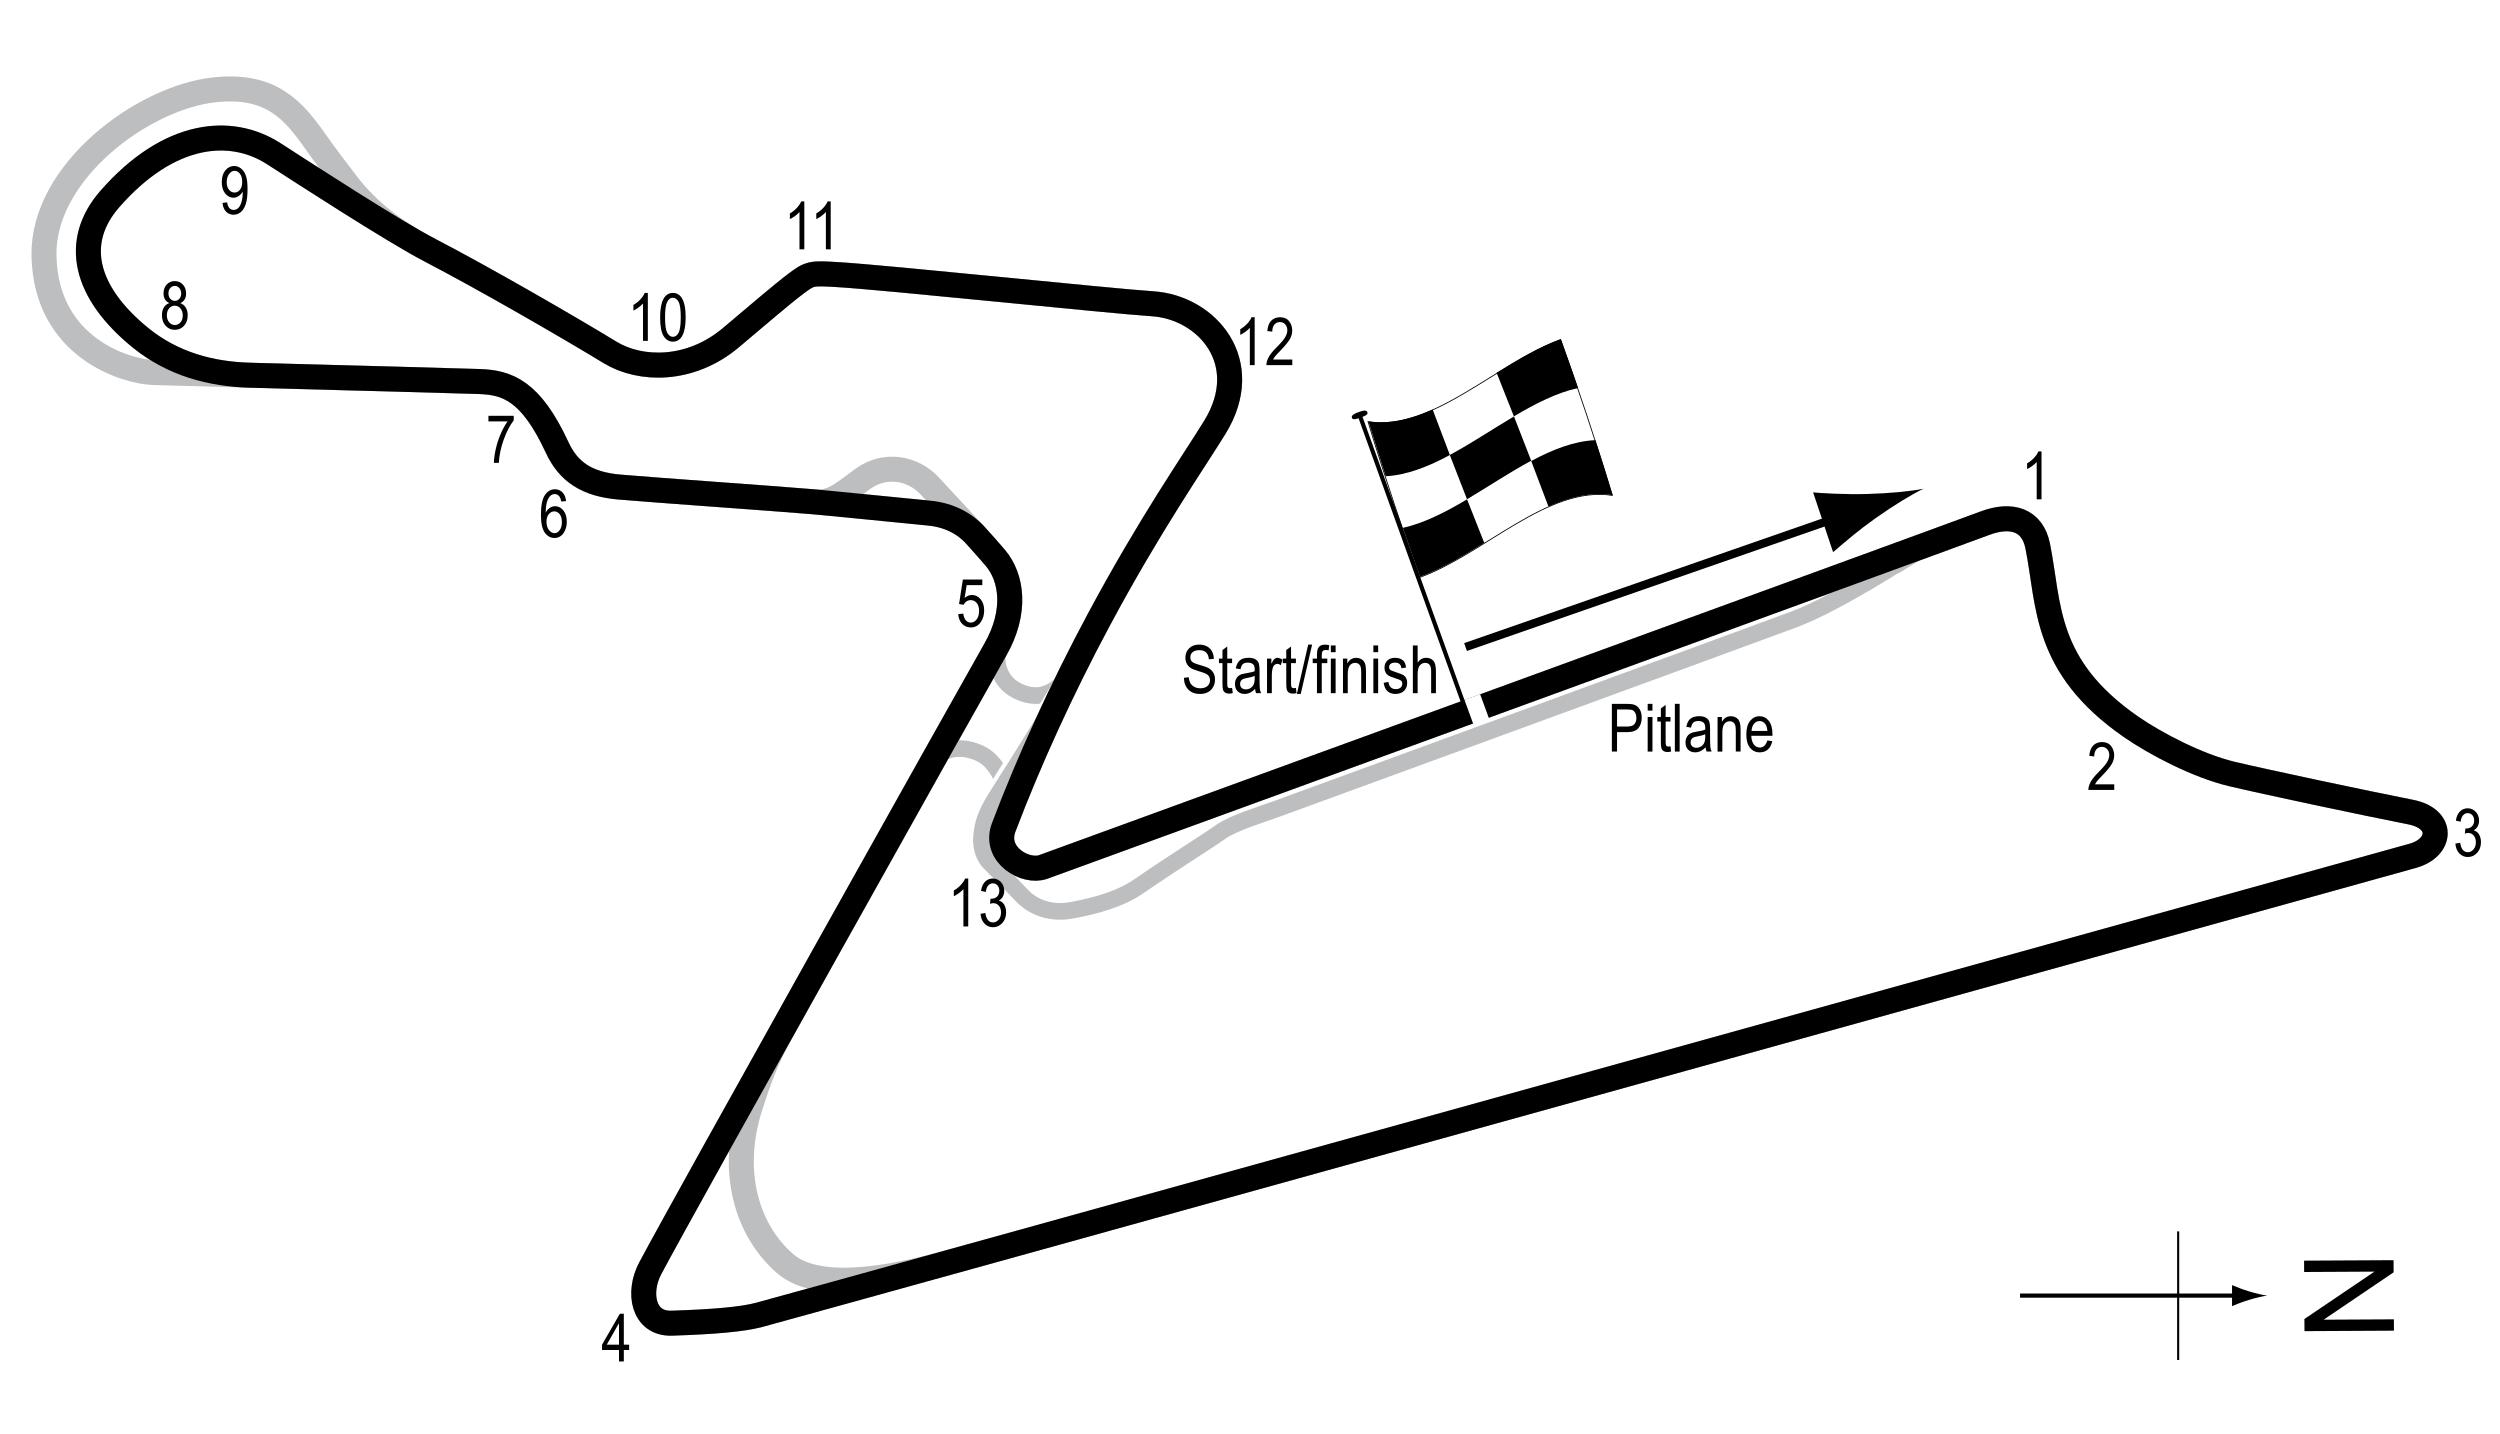 <?xml version="1.0" encoding="UTF-8"?> <svg xmlns="http://www.w3.org/2000/svg" xmlns:xlink="http://www.w3.org/1999/xlink" version="1.1" x="0px" y="0px" width="300px" height="172.034px" viewBox="0 0 300 172.034" xml:space="preserve"> <g id="Background"> <rect x="-4" y="-1.63" fill="#FFFFFF" width="305.231" height="177.264"></rect> </g> <g id="Link_Roads"> <path fill="none" stroke="#BCBEC0" stroke-width="2" d="M120.36,99.449c1.563-4.125-0.573-7.916-2.563-8.938 c-2.313-1.188-5.003-0.927-6.375,1.5"></path> <path fill="none" stroke="#BCBEC0" stroke-width="2" d="M129.11,79.637c-1.206,2.255-3.438,5.063-7.063,3.25 c-2.404-1.202-3.079-4.145-1.688-6.741"></path> </g> <g id="Pitlane_copy"> <path fill="none" stroke="#FFFFFF" stroke-width="3" d="M127.797,82.449c0,0-5.818,9.458-7.854,12.583 c-1.479,2.271-1.907,3.514-2.063,4.604c-0.125,0.875-0.125,1.229-0.083,1.646c0.094,0.946,0.478,1.739,0.979,2.25 c1.167,1.188,2.291,2.271,3.917,4c0.719,0.765,2.792,2.354,6.104,1.667c0.793-0.165,4.967-0.849,7.813-2.813 c4.438-3.063,8.125-5.313,9.875-6.563c1.492-1.066,4.911-2.098,6.875-2.813c2.062-0.751,57.438-21,61.938-22.688 c5.237-1.964,13.578-7.472,12.375-6.625c-1.005,0.708,2.153-1.384,3.188-1.875c3.688-1.75,6.568-2.79,7.5-3.125"></path> </g> <g id="Pitlane"> <path fill="none" stroke="#BCBEC0" stroke-width="2" d="M127.797,82.449c0,0-5.818,9.458-7.854,12.583 c-1.479,2.271-1.907,3.514-2.063,4.604c-0.125,0.875-0.125,1.229-0.083,1.646c0.094,0.946,0.478,1.739,0.979,2.25 c1.167,1.188,2.291,2.271,3.917,4c0.719,0.765,2.792,2.354,6.104,1.667c0.793-0.165,4.967-0.849,7.813-2.813 c4.438-3.063,8.125-5.313,9.875-6.563c1.492-1.066,4.911-2.098,6.875-2.813c2.062-0.751,57.438-21,61.938-22.688 c5.237-1.964,13.578-7.472,12.375-6.625c-1.005,0.708,2.153-1.384,3.188-1.875c3.688-1.75,6.568-2.79,7.5-3.125"></path> </g> <g id="Bike_Circuit_with_alt_T4"> <path fill="none" stroke="#BCBEC0" stroke-width="3" d="M138.277,36.449c6.584,0.417,12.301,7.034,7.5,14.833 c-2.667,4.333-7.727,11.54-13.917,23.083c-4.452,8.302-8.416,17-11.416,24.917c-1.256,3.314,2.652,5.518,4.75,4.75 c4.963-1.818,107-39,113-41.25c3.186-1.195,5.702-0.403,6.333,2.75c1.417,7.083,0.681,14.384,11.167,21.667 c3,2.083,8.054,4.703,12.083,5.667c3.834,0.917,16,3.5,21.5,4.583c4.016,0.791,3.747,4.271,0.25,5.25 c-2.786,0.78-122.957,34.18-174.995,48.608c-5.505,1.526-15.898,4.184-20.338,0.309c-4.583-4-6.667-11-4.167-18.833 c0.94-2.944,1.915-5.727,3.762-9.037c10.976-19.669,23.81-42.556,25.655-45.797c2.587-4.544,2.005-8.63,0-11 c-0.673-0.796-1.508-1.734-2.386-2.7c-0.404-0.445-2.146-2.391-5.698-2.69c-1.297-0.109-11.682-1.173-13.916-1.359 c-5-0.417-18.191-1.333-23.083-1.75c-3.917-0.333-6.137-1.808-7.5-4.75c-3.167-6.833-5.98-7.801-9.333-7.917 c-3.372-0.117-16.677-0.462-27.5-0.755c-4.692-0.127-9.273-1.331-13.167-4.495c-6.667-5.417-8.193-11.501-3.667-16.667 c7.083-8.083,14.5-8.75,19.667-5.417c3.632,2.343,14.341,9.293,18.75,11.583c6.417,3.333,16.667,9.25,21.583,12.25 c3.686,2.25,9.677,2.305,14.5-1.75c3.262-2.742,6.155-5.241,7.833-6.5c1.677-1.258,1.834-1.264,4.917-1.083 C106.385,33.298,133.314,36.135,138.277,36.449z"></path> </g> <g id="GP_Circuit"> <path fill="none" stroke="#BCBEC0" stroke-width="3" d="M138.277,36.449c6.584,0.417,12.301,7.034,7.5,14.833 c-2.667,4.333-7.727,11.54-13.917,23.083c-4.452,8.302-8.416,17-11.416,24.917c-1.256,3.314,2.652,5.518,4.75,4.75 c4.963-1.818,107-39,113-41.25c3.186-1.195,5.702-0.403,6.333,2.75c1.417,7.083,0.681,14.384,11.167,21.667 c3,2.083,8.054,4.703,12.083,5.667c3.834,0.917,16,3.5,21.5,4.583c4.016,0.791,3.747,4.271,0.25,5.25 c-3.493,0.979-191.488,53.227-198.417,55.083c-1.958,0.524-5.333,0.833-10.5,1c-3.442,0.111-4.125-3.681-2.583-6.583 c4.25-8,38.319-68.809,41.417-74.25c2.587-4.544,2.005-8.63,0-11c-2.306-2.726-6.504-7.121-7.833-8.583 c-2.097-2.307-5.527-2.813-8.167-0.833c-3,2.25-3.766,2.853-6,2.667c-5-0.417-18.191-1.333-23.083-1.75 c-3.917-0.333-6.137-1.808-7.5-4.75c-3.167-6.833-5.98-7.801-9.333-7.917c-4.833-0.167-30.08-0.804-39.167-1.083 c-3.005-0.092-12.851-2.816-13.083-14C5.068,20.633,17.122,11.724,25.694,10.783c6.833-0.75,9.523,2.432,12.25,6.333 c1.182,1.691,2.488,3.375,3.627,4.867c2.456,3.216,5.629,5.759,10.039,8.05c6.417,3.333,16.667,9.25,21.583,12.25 c3.686,2.25,9.677,2.305,14.5-1.75c3.262-2.742,6.155-5.241,7.833-6.5c1.677-1.258,1.834-1.264,4.917-1.083 C106.385,33.298,133.314,36.135,138.277,36.449z"></path> </g> <g id="Bike_Circuit"> <path fill="none" stroke="#000000" stroke-width="3" d="M138.277,36.449c6.584,0.417,12.301,7.034,7.5,14.833 c-2.667,4.333-7.727,11.54-13.917,23.083c-4.452,8.302-8.416,17-11.416,24.917c-1.256,3.314,2.652,5.518,4.75,4.75 c4.963-1.818,107-39,113-41.25c3.186-1.195,5.702-0.403,6.333,2.75c1.417,7.083,0.681,14.384,11.167,21.667 c3,2.083,8.054,4.703,12.083,5.667c3.834,0.917,16,3.5,21.5,4.583c4.016,0.791,3.747,4.271,0.25,5.25 c-3.493,0.979-191.488,53.227-198.417,55.083c-1.958,0.524-5.333,0.833-10.5,1c-3.442,0.111-4.125-3.681-2.583-6.583 c4.25-8,38.319-68.809,41.417-74.25c2.587-4.544,2.005-8.63,0-11c-0.673-0.796-1.508-1.734-2.386-2.7 c-0.404-0.445-2.146-2.391-5.698-2.69c-1.297-0.109-11.682-1.173-13.916-1.359c-5-0.417-18.191-1.333-23.083-1.75 c-3.917-0.333-6.137-1.808-7.5-4.75c-3.167-6.833-5.98-7.801-9.333-7.917c-3.372-0.117-16.677-0.462-27.5-0.755 c-4.692-0.127-9.273-1.331-13.167-4.495c-6.667-5.417-8.193-11.501-3.667-16.667c7.083-8.083,14.5-8.75,19.667-5.417 c3.632,2.343,14.341,9.293,18.75,11.583c6.417,3.333,16.667,9.25,21.583,12.25c3.686,2.25,9.677,2.305,14.5-1.75 c3.262-2.742,6.155-5.241,7.833-6.5c1.677-1.258,1.834-1.264,4.917-1.083C106.385,33.298,133.314,36.135,138.277,36.449z"></path> </g> <g id="Startline"> <line fill="none" stroke="#FFFFFF" stroke-width="2" x1="176.672" y1="83.637" x2="177.735" y2="86.543"></line> </g> <g id="North"> <g> <g> <g> <line fill="none" stroke="#000000" stroke-width="0.5" x1="242.406" y1="155.472" x2="268.689" y2="155.472"></line> <path d="M269.87,154.96c-0.826-0.25-1.364-0.479-2.026-0.746v2.522c0.236-0.113,1.2-0.496,2.026-0.746 c0.885-0.268,1.688-0.45,2.208-0.516C271.557,155.41,270.754,155.227,269.87,154.96z"></path> </g> </g> </g> <line fill="none" stroke="#000000" stroke-width="0.25" x1="261.38" y1="147.767" x2="261.38" y2="163.203"></line> <g> <path d="M276.49,151.278l10.737-0.057l0.008,1.458l-8.4,5.685l8.431-0.045l0.007,1.362l-10.736,0.057l-0.008-1.458l8.406-5.685 l-8.438,0.045L276.49,151.278z"></path> </g> </g> <g id="Flag"> <g> <g> <path fill="#FFFFFF" stroke="#000000" stroke-width="0.1" d="M193.476,59.449c-7.703-1.208-15.406,7.044-23.109,9.84 c-2.068-5.738-4.136-11.869-6.204-18.682c7.703,1.208,15.407-7.044,23.11-9.84C189.34,46.505,191.409,52.636,193.476,59.449z"></path> <path d="M173.984,54.602c-2.567,1.38-5.136,2.413-7.703,2.546c-0.689-2.127-1.38-4.319-2.069-6.587 c2.568,0.39,5.137-0.269,7.705-1.423C172.606,50.991,173.294,52.809,173.984,54.602z"></path> <path d="M178.112,65.147c-2.568,1.593-5.136,3.135-7.704,4.074c-0.689-1.912-1.378-3.866-2.067-5.875 c2.568-0.574,5.137-1.9,7.705-3.425C176.734,61.674,177.423,63.412,178.112,65.147z"></path> <path d="M183.745,55.288c-2.568,1.372-5.136,3.096-7.704,4.622c-0.689-1.753-1.378-3.521-2.067-5.314 c2.567-1.378,5.136-3.104,7.703-4.625C182.366,51.725,183.055,53.494,183.745,55.288z"></path> <path d="M193.518,59.421c-2.567-0.414-5.136,0.226-7.703,1.368c-0.689-1.856-1.379-3.676-2.068-5.471 c2.567-1.371,5.136-2.389,7.703-2.501C192.139,54.949,192.829,57.147,193.518,59.421z"></path> <path d="M189.368,46.563c-2.567,0.562-5.136,1.879-7.703,3.401c-0.689-1.754-1.379-3.494-2.068-5.229 c2.568-1.592,5.136-3.128,7.704-4.055C187.99,42.594,188.678,44.551,189.368,46.563z"></path> </g> </g> <line fill="#FFFFFF" stroke="#000000" stroke-width="0.5" x1="163.072" y1="49.57" x2="175.528" y2="84.162"></line> <path d="M164.082,49.473c0.066,0.184,0.038,0.336-0.791,0.635c-0.829,0.297-0.995,0.218-1.06,0.033 c-0.065-0.185-0.008-0.398,0.821-0.694C163.88,49.147,164.016,49.289,164.082,49.473z"></path> <g> <line fill="none" stroke="#000000" x1="175.865" y1="77.646" x2="221.182" y2="61.876"></line> <path d="M225.028,62.211c-2.112,1.497-3.424,2.661-5.058,4.049l-2.397-7.176c0.782,0.093,3.889,0.27,6.477,0.195 c2.771-0.08,5.229-0.322,6.771-0.63C229.403,59.328,227.292,60.611,225.028,62.211z"></path> </g> </g> <g id="Bike_Labels"> <g> <path d="M193.424,90.188v-5.727h1.77c0.417,0,0.724,0.037,0.922,0.109c0.271,0.099,0.487,0.283,0.648,0.551 s0.242,0.598,0.242,0.988c0,0.516-0.132,0.936-0.395,1.262s-0.718,0.488-1.363,0.488h-1.203v2.328H193.424z M194.045,87.185h1.215 c0.383,0,0.663-0.086,0.84-0.26s0.266-0.434,0.266-0.783c0-0.227-0.044-0.42-0.131-0.582s-0.192-0.272-0.316-0.332 s-0.347-0.09-0.67-0.09h-1.203V87.185z"></path> <path d="M197.721,85.271v-0.809h0.574v0.809H197.721z M197.721,90.188V86.04h0.574v4.148H197.721z"></path> <path d="M200.459,89.56l0.078,0.621c-0.159,0.042-0.302,0.063-0.43,0.063c-0.2,0-0.362-0.04-0.484-0.119s-0.206-0.188-0.252-0.326 s-0.068-0.413-0.068-0.824v-2.387h-0.422V86.04h0.422v-1.027l0.574-0.422v1.449h0.582v0.547h-0.582v2.426 c0,0.224,0.017,0.369,0.051,0.434c0.05,0.094,0.142,0.141,0.277,0.141C200.271,89.587,200.355,89.578,200.459,89.56z"></path> <path d="M200.983,90.188v-5.727h0.574v5.727H200.983z"></path> <path d="M204.674,89.677c-0.192,0.201-0.394,0.352-0.602,0.453s-0.425,0.152-0.648,0.152c-0.354,0-0.637-0.107-0.848-0.32 s-0.316-0.501-0.316-0.863c0-0.24,0.05-0.452,0.148-0.637s0.234-0.33,0.406-0.434s0.433-0.181,0.781-0.23 c0.469-0.069,0.813-0.151,1.031-0.246l0.004-0.18c0-0.284-0.051-0.483-0.152-0.598c-0.144-0.167-0.363-0.25-0.66-0.25 c-0.269,0-0.469,0.056-0.602,0.167s-0.23,0.32-0.293,0.626l-0.566-0.094c0.081-0.445,0.244-0.77,0.49-0.973 s0.599-0.305,1.057-0.305c0.356,0,0.637,0.067,0.84,0.201s0.331,0.3,0.385,0.498s0.08,0.487,0.08,0.867v0.938 c0,0.656,0.013,1.07,0.037,1.24s0.073,0.336,0.146,0.498h-0.602C204.732,90.045,204.693,89.875,204.674,89.677z M204.627,88.106 c-0.211,0.104-0.524,0.193-0.941,0.266c-0.242,0.042-0.411,0.089-0.508,0.143s-0.171,0.129-0.225,0.227s-0.08,0.21-0.08,0.338 c0,0.198,0.062,0.356,0.184,0.475s0.292,0.178,0.508,0.178c0.206,0,0.393-0.053,0.561-0.16s0.294-0.25,0.377-0.428 s0.125-0.438,0.125-0.779V88.106z"></path> <path d="M206.108,90.188V86.04h0.52v0.586c0.125-0.228,0.277-0.398,0.458-0.511s0.388-0.169,0.622-0.169 c0.182,0,0.351,0.036,0.505,0.107c0.155,0.072,0.279,0.166,0.374,0.281c0.096,0.116,0.166,0.266,0.213,0.451 s0.07,0.469,0.07,0.852v2.551h-0.574v-2.526c0-0.305-0.026-0.528-0.078-0.668s-0.134-0.25-0.244-0.327 c-0.11-0.077-0.239-0.115-0.385-0.115c-0.276,0-0.496,0.103-0.66,0.309c-0.164,0.206-0.246,0.559-0.246,1.06v2.268H206.108z"></path> <path d="M212.081,88.853l0.594,0.09c-0.099,0.443-0.278,0.777-0.537,1.002s-0.58,0.338-0.963,0.338 c-0.481,0-0.872-0.183-1.17-0.549s-0.447-0.894-0.447-1.584c0-0.716,0.15-1.262,0.451-1.639s0.682-0.564,1.143-0.564 c0.44,0,0.808,0.185,1.102,0.555s0.441,0.905,0.441,1.605l-0.004,0.188h-2.539c0.023,0.466,0.132,0.818,0.324,1.055 s0.427,0.355,0.703,0.355C211.611,89.704,211.912,89.42,212.081,88.853z M210.186,87.716h1.898 c-0.026-0.359-0.103-0.627-0.23-0.805c-0.185-0.258-0.421-0.387-0.707-0.387c-0.258,0-0.478,0.107-0.66,0.322 S210.205,87.351,210.186,87.716z"></path> </g> <g> <path d="M142.067,81.336l0.586-0.063c0.031,0.315,0.103,0.561,0.213,0.736s0.269,0.317,0.475,0.424s0.438,0.16,0.695,0.16 c0.37,0,0.657-0.09,0.861-0.271s0.307-0.415,0.307-0.704c0-0.169-0.037-0.316-0.111-0.442s-0.187-0.229-0.336-0.31 c-0.149-0.081-0.474-0.195-0.971-0.342c-0.442-0.131-0.758-0.264-0.945-0.396s-0.333-0.301-0.438-0.506s-0.156-0.436-0.156-0.693 c0-0.463,0.149-0.842,0.449-1.137s0.703-0.441,1.211-0.441c0.349,0,0.654,0.069,0.916,0.207s0.465,0.336,0.609,0.594 s0.222,0.561,0.232,0.91l-0.598,0.055c-0.031-0.373-0.143-0.648-0.334-0.828s-0.46-0.27-0.807-0.27 c-0.352,0-0.62,0.079-0.805,0.236s-0.277,0.361-0.277,0.611c0,0.231,0.067,0.411,0.203,0.539c0.136,0.127,0.44,0.257,0.914,0.387 c0.463,0.128,0.788,0.24,0.976,0.333c0.286,0.146,0.503,0.339,0.649,0.577c0.146,0.238,0.219,0.522,0.219,0.853 c0,0.328-0.077,0.626-0.23,0.896c-0.153,0.269-0.362,0.474-0.627,0.614c-0.265,0.141-0.583,0.211-0.955,0.211 c-0.581,0-1.044-0.174-1.389-0.523S142.08,81.932,142.067,81.336z"></path> <path d="M147.852,82.551l0.078,0.621c-0.159,0.042-0.302,0.063-0.43,0.063c-0.2,0-0.362-0.04-0.484-0.119 s-0.206-0.188-0.252-0.326s-0.068-0.413-0.068-0.824v-2.387h-0.422v-0.547h0.422v-1.027l0.574-0.422v1.449h0.582v0.547h-0.582 v2.426c0,0.224,0.017,0.369,0.051,0.434c0.05,0.094,0.142,0.141,0.277,0.141C147.664,82.578,147.748,82.569,147.852,82.551z"></path> <path d="M150.61,82.668c-0.192,0.201-0.394,0.352-0.602,0.453s-0.425,0.152-0.648,0.152c-0.354,0-0.637-0.107-0.848-0.32 s-0.316-0.501-0.316-0.863c0-0.24,0.05-0.452,0.148-0.637s0.234-0.33,0.406-0.434s0.433-0.181,0.781-0.23 c0.469-0.069,0.813-0.151,1.031-0.246l0.004-0.18c0-0.284-0.051-0.483-0.152-0.598c-0.144-0.167-0.363-0.25-0.66-0.25 c-0.269,0-0.469,0.056-0.602,0.167s-0.23,0.32-0.293,0.626l-0.566-0.094c0.081-0.445,0.244-0.77,0.49-0.973 s0.599-0.305,1.057-0.305c0.356,0,0.637,0.067,0.84,0.201s0.331,0.3,0.385,0.498s0.08,0.487,0.08,0.867v0.938 c0,0.656,0.013,1.07,0.037,1.24s0.073,0.336,0.146,0.498h-0.602C150.667,83.037,150.628,82.866,150.61,82.668z M150.563,81.098 c-0.211,0.104-0.524,0.193-0.941,0.266c-0.242,0.042-0.411,0.089-0.508,0.143s-0.171,0.129-0.225,0.227s-0.08,0.21-0.08,0.338 c0,0.198,0.062,0.356,0.184,0.475s0.292,0.178,0.508,0.178c0.206,0,0.393-0.053,0.561-0.16s0.294-0.25,0.377-0.428 s0.125-0.438,0.125-0.779V81.098z"></path> <path d="M152.043,83.18v-4.148h0.52v0.629c0.133-0.292,0.255-0.485,0.365-0.58s0.235-0.143,0.373-0.143 c0.192,0,0.39,0.076,0.59,0.227l-0.195,0.652c-0.144-0.102-0.282-0.152-0.418-0.152c-0.122,0-0.234,0.043-0.336,0.129 s-0.173,0.206-0.215,0.359c-0.073,0.268-0.109,0.553-0.109,0.855v2.172H152.043z"></path> <path d="M155.508,82.551l0.078,0.621c-0.159,0.042-0.302,0.063-0.43,0.063c-0.2,0-0.362-0.04-0.484-0.119 s-0.206-0.188-0.252-0.326s-0.068-0.413-0.068-0.824v-2.387h-0.422v-0.547h0.422v-1.027l0.574-0.422v1.449h0.582v0.547h-0.582 v2.426c0,0.224,0.017,0.369,0.051,0.434c0.05,0.094,0.142,0.141,0.277,0.141C155.32,82.578,155.404,82.569,155.508,82.551z"></path> <path d="M155.623,83.273l1.36-5.918h0.469l-1.364,5.918H155.623z"></path> <path d="M158.036,83.18v-3.602h-0.512v-0.547h0.512V78.59c0-0.326,0.034-0.57,0.102-0.732c0.068-0.163,0.172-0.287,0.312-0.373 s0.315-0.129,0.527-0.129c0.164,0,0.344,0.025,0.54,0.074l-0.086,0.609c-0.12-0.026-0.233-0.039-0.34-0.039 c-0.172,0-0.295,0.045-0.369,0.135s-0.111,0.261-0.111,0.514v0.383h0.664v0.547h-0.664v3.602H158.036z"></path> <path d="M159.7,78.262v-0.809h0.574v0.809H159.7z M159.7,83.18v-4.148h0.574v4.148H159.7z"></path> <path d="M161.157,83.18v-4.148h0.52v0.586c0.125-0.228,0.277-0.398,0.458-0.511s0.388-0.169,0.622-0.169 c0.182,0,0.351,0.036,0.505,0.107c0.155,0.072,0.279,0.166,0.374,0.281c0.096,0.116,0.166,0.266,0.213,0.451 s0.07,0.469,0.07,0.852v2.551h-0.574v-2.526c0-0.305-0.026-0.528-0.078-0.668s-0.134-0.25-0.244-0.327 c-0.11-0.077-0.239-0.115-0.385-0.115c-0.276,0-0.496,0.103-0.66,0.309c-0.164,0.206-0.246,0.559-0.246,1.06v2.268H161.157z"></path> <path d="M164.805,78.262v-0.809h0.574v0.809H164.805z M164.805,83.18v-4.148h0.574v4.148H164.805z"></path> <path d="M166.04,81.938l0.574-0.109c0.034,0.293,0.126,0.511,0.276,0.653c0.151,0.143,0.351,0.214,0.601,0.214 c0.249,0,0.442-0.062,0.578-0.186c0.137-0.124,0.205-0.281,0.205-0.471c0-0.164-0.059-0.292-0.176-0.383 c-0.081-0.063-0.276-0.141-0.586-0.234c-0.448-0.138-0.747-0.255-0.898-0.352s-0.269-0.225-0.352-0.387s-0.125-0.345-0.125-0.551 c0-0.354,0.113-0.642,0.34-0.863s0.54-0.332,0.941-0.332c0.253,0,0.475,0.045,0.666,0.137s0.338,0.213,0.439,0.367 s0.172,0.374,0.211,0.66l-0.563,0.094c-0.052-0.453-0.298-0.68-0.738-0.68c-0.25,0-0.437,0.05-0.559,0.15 c-0.122,0.1-0.184,0.228-0.184,0.383c0,0.153,0.059,0.273,0.176,0.361c0.07,0.052,0.279,0.135,0.627,0.249 c0.477,0.151,0.785,0.272,0.926,0.362c0.14,0.09,0.249,0.213,0.326,0.368c0.078,0.155,0.117,0.34,0.117,0.554 c0,0.396-0.126,0.717-0.377,0.963c-0.251,0.245-0.595,0.368-1.029,0.368C166.642,83.273,166.169,82.828,166.04,81.938z"></path> <path d="M169.543,83.18v-5.727h0.574v2.055c0.136-0.19,0.288-0.333,0.459-0.428s0.358-0.143,0.564-0.143 c0.362,0,0.647,0.115,0.857,0.346s0.314,0.653,0.314,1.268v2.629h-0.574v-2.629c0-0.359-0.063-0.617-0.191-0.773 s-0.304-0.234-0.527-0.234c-0.25,0-0.463,0.1-0.639,0.301s-0.264,0.556-0.264,1.066v2.27H169.543z"></path> </g> <g> <path d="M244.981,59.917h-0.578v-4.48c-0.133,0.156-0.311,0.316-0.535,0.479c-0.223,0.163-0.43,0.286-0.617,0.369v-0.68 c0.318-0.182,0.6-0.405,0.842-0.668c0.244-0.263,0.416-0.52,0.514-0.77h0.375V59.917z"></path> </g> <g> <path d="M253.71,94.119v0.676h-3.105c-0.008-0.273,0.075-0.58,0.248-0.918s0.49-0.739,0.951-1.2 c0.539-0.537,0.892-0.952,1.059-1.245c0.167-0.293,0.25-0.566,0.25-0.819c0-0.292-0.085-0.53-0.256-0.714 c-0.171-0.184-0.381-0.275-0.631-0.275c-0.269,0-0.488,0.099-0.66,0.298s-0.258,0.483-0.258,0.854l-0.594-0.074 c0.042-0.549,0.197-0.963,0.467-1.24s0.624-0.416,1.064-0.416c0.479,0,0.842,0.161,1.088,0.484 c0.246,0.322,0.369,0.689,0.369,1.101c0,0.364-0.097,0.714-0.289,1.048s-0.559,0.781-1.098,1.338 c-0.344,0.352-0.565,0.592-0.666,0.719c-0.101,0.128-0.182,0.255-0.244,0.383H253.71z"></path> </g> <g> <path d="M294.644,101.231l0.574-0.094c0.12,0.752,0.424,1.129,0.912,1.129c0.264,0,0.492-0.111,0.685-0.334 c0.193-0.223,0.29-0.512,0.29-0.867c0-0.334-0.089-0.603-0.266-0.806s-0.395-0.305-0.652-0.305c-0.109,0-0.245,0.026-0.406,0.078 l0.066-0.617l0.09,0.008c0.285,0,0.517-0.087,0.694-0.261c0.178-0.174,0.267-0.407,0.267-0.698c0-0.268-0.074-0.482-0.224-0.645 c-0.148-0.163-0.33-0.244-0.544-0.244c-0.222,0-0.409,0.085-0.562,0.256c-0.153,0.17-0.25,0.429-0.292,0.775l-0.574-0.125 c0.073-0.49,0.237-0.859,0.492-1.109s0.563-0.375,0.926-0.375c0.38,0,0.703,0.141,0.969,0.422 c0.266,0.281,0.398,0.635,0.398,1.062c0,0.26-0.057,0.491-0.169,0.691c-0.112,0.201-0.27,0.358-0.472,0.472 c0.187,0.052,0.341,0.138,0.463,0.258s0.221,0.28,0.295,0.48c0.076,0.201,0.113,0.424,0.113,0.671 c0,0.526-0.155,0.956-0.465,1.291s-0.681,0.501-1.113,0.501c-0.401,0-0.741-0.146-1.02-0.438S294.683,101.724,294.644,101.231z"></path> </g> <g> <path d="M74.28,163.374v-1.371h-2.035v-0.645l2.141-3.711h0.473v3.711h0.637v0.645h-0.637v1.371H74.28z M74.28,161.358v-2.582 l-1.468,2.582H74.28z"></path> </g> <g> <path d="M114.986,73.694l0.605-0.063c0.047,0.365,0.153,0.636,0.318,0.814s0.357,0.268,0.576,0.268 c0.273,0,0.509-0.126,0.707-0.377s0.297-0.595,0.297-1.031c0-0.41-0.096-0.727-0.287-0.953s-0.432-0.338-0.721-0.338 c-0.175,0-0.338,0.049-0.49,0.147c-0.152,0.098-0.272,0.234-0.361,0.409l-0.543-0.086l0.457-2.943h2.332v0.672h-1.874 l-0.251,1.541c0.278-0.241,0.574-0.361,0.887-0.361c0.394,0,0.735,0.167,1.025,0.502s0.436,0.787,0.436,1.355 c0,0.561-0.146,1.041-0.436,1.441c-0.29,0.4-0.681,0.6-1.17,0.6c-0.406,0-0.749-0.141-1.029-0.424S115.025,74.194,114.986,73.694z "></path> </g> <g> <path d="M67.929,60.13l-0.574,0.055c-0.055-0.293-0.135-0.502-0.242-0.626c-0.152-0.182-0.337-0.272-0.553-0.272 c-0.336,0-0.604,0.208-0.808,0.625c-0.174,0.359-0.262,0.891-0.265,1.594c0.133-0.25,0.3-0.439,0.5-0.568s0.413-0.193,0.637-0.193 c0.372,0,0.697,0.168,0.975,0.506s0.416,0.789,0.416,1.354c0,0.383-0.069,0.73-0.209,1.041s-0.318,0.541-0.537,0.689 s-0.46,0.223-0.723,0.223c-0.474,0-0.864-0.213-1.172-0.641s-0.461-1.139-0.461-2.137c0-1.107,0.157-1.895,0.472-2.365 c0.315-0.47,0.718-0.705,1.21-0.705c0.356,0,0.654,0.122,0.896,0.364C67.731,59.315,67.877,59.667,67.929,60.13z M65.578,62.603 c0,0.414,0.098,0.747,0.293,0.998s0.422,0.377,0.68,0.377c0.227,0,0.429-0.119,0.607-0.355s0.268-0.563,0.268-0.977 c0-0.406-0.089-0.721-0.266-0.945s-0.394-0.336-0.648-0.336c-0.25,0-0.468,0.111-0.654,0.334S65.578,62.222,65.578,62.603z"></path> </g> <g> <path d="M58.611,50.569v-0.676h3.035v0.547c-0.453,0.588-0.852,1.355-1.195,2.299s-0.542,1.879-0.594,2.807h-0.59 c0.008-0.479,0.084-1.038,0.228-1.676c0.145-0.638,0.343-1.246,0.595-1.824s0.523-1.07,0.814-1.477H58.611z"></path> </g> <g> <path d="M20.323,36.374c-0.23-0.104-0.404-0.253-0.522-0.447c-0.118-0.193-0.177-0.435-0.177-0.724 c0-0.435,0.128-0.789,0.384-1.062c0.256-0.273,0.577-0.41,0.964-0.41c0.39,0,0.714,0.139,0.972,0.417 c0.259,0.279,0.388,0.638,0.388,1.078c0,0.275-0.058,0.509-0.172,0.7c-0.114,0.191-0.287,0.34-0.52,0.447 c0.284,0.112,0.502,0.293,0.654,0.543c0.152,0.25,0.229,0.561,0.229,0.931c0,0.511-0.147,0.927-0.442,1.249 c-0.296,0.322-0.662,0.483-1.099,0.483c-0.442,0-0.811-0.161-1.106-0.483c-0.295-0.322-0.442-0.745-0.442-1.268 c0-0.383,0.079-0.699,0.236-0.948C19.826,36.631,20.043,36.462,20.323,36.374z M20.022,37.829c0,0.352,0.094,0.635,0.282,0.85 s0.414,0.322,0.677,0.322c0.265,0,0.49-0.104,0.675-0.313s0.276-0.487,0.276-0.836c0-0.352-0.095-0.635-0.284-0.85 c-0.19-0.215-0.418-0.322-0.683-0.322c-0.263,0-0.485,0.107-0.669,0.32C20.114,37.214,20.022,37.491,20.022,37.829z M20.213,35.183c0,0.281,0.074,0.504,0.222,0.67c0.148,0.167,0.33,0.25,0.546,0.25c0.21,0,0.39-0.082,0.538-0.246 c0.147-0.164,0.222-0.375,0.222-0.635c0-0.268-0.076-0.486-0.228-0.657c-0.152-0.17-0.332-0.255-0.54-0.255 s-0.387,0.083-0.536,0.25S20.213,34.933,20.213,35.183z"></path> </g> <g> <path d="M26.701,24.346l0.555-0.063c0.089,0.604,0.349,0.906,0.781,0.906c0.192,0,0.368-0.066,0.525-0.197s0.291-0.365,0.4-0.701 s0.164-0.728,0.164-1.176v-0.141c-0.12,0.231-0.281,0.415-0.484,0.551c-0.203,0.135-0.41,0.203-0.621,0.203 c-0.383,0-0.713-0.167-0.99-0.502s-0.416-0.792-0.416-1.373c0-0.599,0.144-1.071,0.432-1.416s0.638-0.518,1.049-0.518 c0.292,0,0.563,0.096,0.816,0.289s0.448,0.477,0.586,0.852s0.207,0.916,0.207,1.621c0,0.787-0.074,1.397-0.223,1.832 s-0.35,0.752-0.604,0.953s-0.538,0.301-0.854,0.301c-0.356,0-0.655-0.122-0.895-0.365S26.748,24.807,26.701,24.346z M29.064,21.816c0-0.409-0.092-0.731-0.274-0.966s-0.393-0.352-0.63-0.352c-0.248,0-0.469,0.125-0.663,0.375 s-0.292,0.584-0.292,1.001c0,0.376,0.093,0.675,0.278,0.898c0.185,0.223,0.406,0.334,0.665,0.334c0.256,0,0.473-0.112,0.649-0.336 C28.975,22.547,29.064,22.229,29.064,21.816z"></path> </g> <g> <path d="M77.739,40.901h-0.578v-4.48c-0.133,0.156-0.312,0.316-0.535,0.479s-0.43,0.286-0.617,0.369v-0.68 c0.317-0.182,0.599-0.405,0.842-0.668s0.415-0.52,0.514-0.77h0.375V40.901z"></path> <path d="M79.216,38.077c0-0.961,0.13-1.689,0.389-2.184s0.642-0.742,1.146-0.742c0.448,0,0.801,0.201,1.059,0.602 c0.313,0.484,0.469,1.259,0.469,2.324c0,0.956-0.129,1.682-0.387,2.178s-0.641,0.744-1.148,0.744c-0.448,0-0.814-0.219-1.1-0.656 S79.216,39.15,79.216,38.077z M79.806,38.075c0,0.931,0.09,1.554,0.269,1.871c0.179,0.317,0.407,0.475,0.687,0.475 c0.264,0,0.484-0.16,0.661-0.481c0.178-0.32,0.267-0.942,0.267-1.865c0-0.933-0.09-1.557-0.269-1.873s-0.41-0.473-0.694-0.473 c-0.261,0-0.479,0.16-0.655,0.481C79.894,36.531,79.806,37.152,79.806,38.075z"></path> </g> <g> <path d="M96.516,29.921h-0.578v-4.48c-0.133,0.156-0.312,0.316-0.535,0.479s-0.43,0.286-0.617,0.369v-0.68 c0.317-0.182,0.599-0.405,0.842-0.668s0.415-0.52,0.514-0.77h0.375V29.921z"></path> <path d="M99.684,29.921h-0.578v-4.48c-0.133,0.156-0.312,0.316-0.535,0.479s-0.43,0.286-0.617,0.369v-0.68 c0.317-0.182,0.599-0.405,0.842-0.668s0.415-0.52,0.514-0.77h0.375V29.921z"></path> </g> <g> <path d="M150.559,43.816h-0.578v-4.48c-0.133,0.156-0.312,0.316-0.535,0.479s-0.43,0.286-0.617,0.369v-0.68 c0.317-0.182,0.599-0.405,0.842-0.668s0.415-0.52,0.514-0.77h0.375V43.816z"></path> <path d="M155.075,43.141v0.676h-3.105c-0.008-0.273,0.075-0.58,0.248-0.918s0.49-0.739,0.951-1.2 c0.539-0.537,0.892-0.952,1.059-1.245c0.167-0.293,0.25-0.566,0.25-0.819c0-0.292-0.085-0.53-0.256-0.714 c-0.171-0.184-0.381-0.275-0.631-0.275c-0.269,0-0.488,0.099-0.66,0.298s-0.258,0.483-0.258,0.854l-0.594-0.074 c0.042-0.549,0.197-0.963,0.467-1.24s0.624-0.416,1.064-0.416c0.479,0,0.842,0.161,1.088,0.484 c0.246,0.322,0.369,0.689,0.369,1.101c0,0.364-0.097,0.714-0.289,1.048s-0.559,0.781-1.098,1.338 c-0.344,0.352-0.565,0.592-0.666,0.719c-0.101,0.128-0.182,0.255-0.244,0.383H155.075z"></path> </g> <g> <path d="M116.187,111.173h-0.578v-4.48c-0.133,0.156-0.312,0.316-0.535,0.479s-0.43,0.286-0.617,0.369v-0.68 c0.317-0.182,0.599-0.405,0.842-0.668s0.415-0.52,0.514-0.77h0.375V111.173z"></path> <path d="M117.663,109.657l0.574-0.094c0.12,0.752,0.424,1.129,0.912,1.129c0.264,0,0.492-0.111,0.685-0.334 c0.193-0.223,0.29-0.512,0.29-0.867c0-0.334-0.089-0.603-0.266-0.806s-0.395-0.305-0.652-0.305c-0.109,0-0.245,0.026-0.406,0.078 l0.066-0.617l0.09,0.008c0.285,0,0.517-0.087,0.694-0.261c0.178-0.174,0.267-0.407,0.267-0.698c0-0.268-0.074-0.482-0.224-0.645 c-0.148-0.163-0.33-0.244-0.544-0.244c-0.222,0-0.409,0.085-0.562,0.256c-0.153,0.17-0.25,0.429-0.292,0.775l-0.574-0.125 c0.073-0.49,0.237-0.859,0.492-1.109s0.563-0.375,0.926-0.375c0.38,0,0.703,0.141,0.969,0.422 c0.266,0.281,0.398,0.635,0.398,1.062c0,0.26-0.057,0.491-0.169,0.691c-0.112,0.201-0.27,0.358-0.472,0.472 c0.187,0.052,0.341,0.138,0.463,0.258s0.221,0.28,0.295,0.48c0.076,0.201,0.113,0.424,0.113,0.671 c0,0.526-0.155,0.956-0.465,1.291s-0.681,0.501-1.113,0.501c-0.401,0-0.741-0.146-1.02-0.438S117.702,110.149,117.663,109.657z"></path> </g> </g> </svg> 